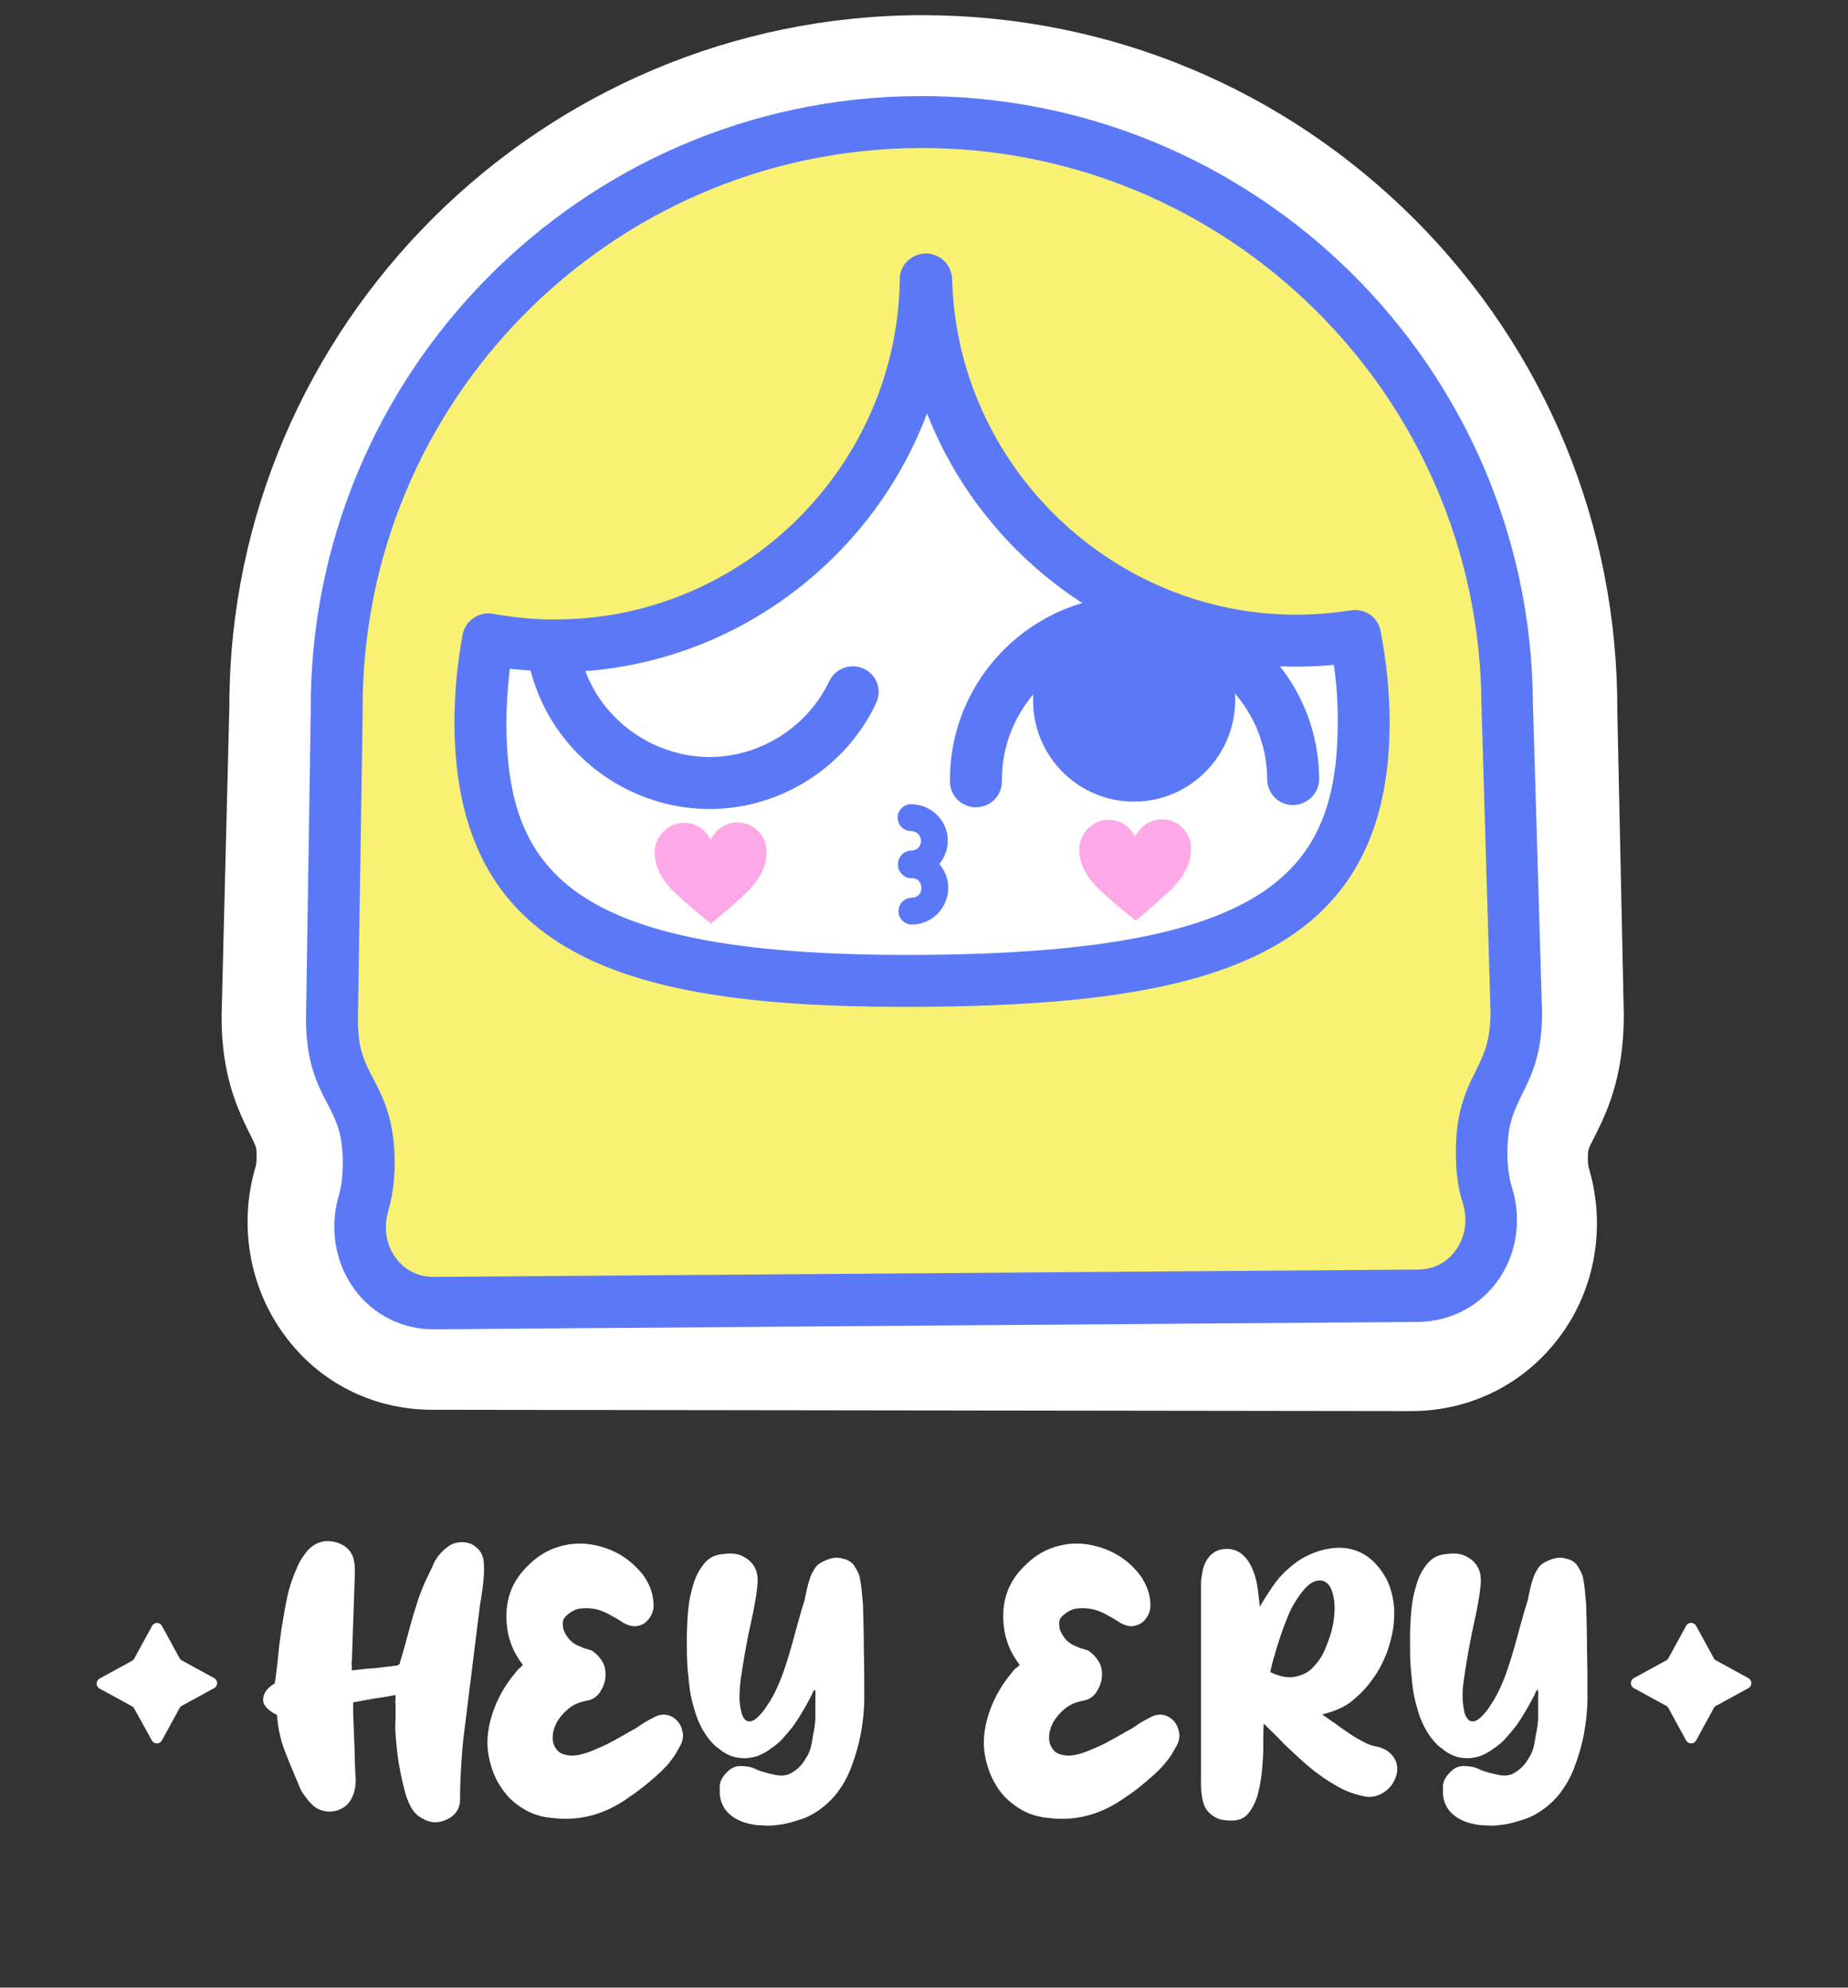<svg xmlns="http://www.w3.org/2000/svg" xmlns:xlink="http://www.w3.org/1999/xlink" id="Livello_1" x="0px" y="0px" viewBox="0 0 42.7 45.92" style="enable-background:new 0 0 42.7 45.92;" xml:space="preserve"><rect x="0" y="0" width="42.7" height="45.92" fill="#333333" stroke="none"/><style type="text/css">	.st0{fill:#FFFFFF;}	.st1{fill:#F9F173;}	.st2{fill:#5B79F7;}	.st3{fill:#FDA9E7;}</style><g>	<g>		<g>			<path class="st0" d="M9.99,32.57c-1.37,0-2.62-0.63-3.42-1.73c-0.82-1.11-1.06-2.57-0.66-3.9c0-0.01,0.02-0.07,0.02-0.22    c0-0.2,0-0.2-0.13-0.47c-0.27-0.54-0.69-1.36-0.68-2.79l0.18-7.16C5.31,7.53,12.5,0.35,21.33,0.35    c4.31,0.01,8.33,1.69,11.36,4.72c3.03,3.04,4.69,7.07,4.68,11.35l0.15,7.03c0,1.48-0.42,2.3-0.69,2.84    c-0.14,0.27-0.14,0.27-0.14,0.47c0,0.16,0.02,0.22,0.02,0.22c0.4,1.33,0.16,2.79-0.67,3.9c-0.81,1.09-2.06,1.72-3.43,1.72    C32.61,32.6,9.99,32.57,9.99,32.57z"></path>		</g>		<g>			<g>				<g>					<path class="st1" d="M7.78,16.44C7.73,8.97,13.74,2.87,21.21,2.82s13.57,5.96,13.62,13.43l0.21,7.12      c0.01,1.64-0.82,1.64-0.8,3.28c0,0.41,0.06,0.72,0.14,0.97c0.35,1.14-0.42,2.3-1.61,2.31l-22.73,0.17      c-1.19,0.01-1.98-1.15-1.64-2.29c0.08-0.26,0.13-0.56,0.12-0.97c-0.01-1.64-0.84-1.63-0.85-3.27L7.78,16.44z"></path>				</g>			</g>			<g>				<g>					<path class="st2" d="M10.04,30.71c-0.73,0.01-1.41-0.33-1.84-0.91c-0.45-0.6-0.59-1.41-0.38-2.15c0.07-0.23,0.1-0.49,0.1-0.8      c0-0.67-0.16-0.98-0.36-1.36c-0.23-0.44-0.48-0.94-0.49-1.9l0.11-7.15C7.13,8.65,13.42,2.27,21.2,2.22      c7.79-0.05,14.17,6.24,14.22,14.03l0.21,7.11c0.01,0.97-0.24,1.48-0.46,1.92c-0.19,0.39-0.34,0.69-0.34,1.37      c0,0.31,0.04,0.57,0.11,0.8c0.23,0.74,0.1,1.54-0.34,2.15c-0.43,0.59-1.1,0.93-1.83,0.94L10.04,30.71      C10.04,30.71,10.04,30.71,10.04,30.71z M21.21,3.42C14.09,3.47,8.33,9.3,8.38,16.43c0,0,0,0.01,0,0.01l-0.11,7.14      c0,0.66,0.16,0.97,0.36,1.35c0.23,0.44,0.48,0.94,0.49,1.9c0,0.43-0.05,0.8-0.15,1.15c-0.11,0.39-0.05,0.78,0.18,1.09      c0.21,0.28,0.52,0.43,0.88,0.43c0,0,0,0,0,0l22.73-0.17c0.36,0,0.67-0.16,0.87-0.44c0.23-0.31,0.29-0.71,0.17-1.09      c-0.11-0.34-0.16-0.72-0.16-1.15c-0.01-0.96,0.24-1.47,0.46-1.91c0.19-0.39,0.34-0.69,0.34-1.37l-0.21-7.11      C34.18,9.12,28.34,3.37,21.21,3.42z M7.78,16.43l0.01,0L7.78,16.43z"></path>				</g>			</g>		</g>		<g>			<g>				<g>					<path class="st0" d="M33.13,16.58c0.05,6.53-5.24,7.65-11.77,7.7s-11.83-1-11.88-7.53S14.69,4.89,21.22,4.84      C27.75,4.79,33.08,10.05,33.13,16.58z"></path>				</g>			</g>			<g>				<g>					<path class="st1" d="M21.37,25.36c-6.38,0.04-12.91-0.94-12.96-8.6C8.35,9.64,14.1,3.81,21.21,3.76      c7.11-0.05,12.94,5.7,12.99,12.81C34.26,24.24,27.75,25.31,21.37,25.36z M21.23,5.92c-5.92,0.04-10.71,4.9-10.67,10.82      c0.03,4.76,2.96,6.51,10.79,6.46c7.83-0.05,10.73-1.85,10.7-6.61C32.01,10.67,27.15,5.88,21.23,5.92z"></path>				</g>			</g>		</g>		<g>			<g>				<g>					<circle class="st2" cx="26.2" cy="16.19" r="1.81"></circle>				</g>			</g>			<g>				<g>					<path class="st2" d="M26.22,18.52c-1.29,0.01-2.34-1.03-2.35-2.32c-0.01-1.29,1.03-2.34,2.32-2.35      c1.29-0.01,2.34,1.03,2.35,2.32C28.54,17.46,27.5,18.51,26.22,18.52z M26.19,14.91c-0.71,0-1.28,0.58-1.27,1.29      c0,0.71,0.58,1.28,1.29,1.27c0.71,0,1.28-0.58,1.27-1.29C27.48,15.48,26.9,14.9,26.19,14.91z"></path>				</g>			</g>		</g>		<g>			<g>				<g>					<g>						<path class="st2" d="M21.06,20.27c-0.17,0-0.31-0.14-0.31-0.31c0-0.17,0.14-0.31,0.31-0.31c0.12,0,0.23-0.1,0.22-0.23       c0-0.12-0.1-0.22-0.23-0.22c-0.17,0-0.31-0.14-0.31-0.31c0-0.17,0.14-0.31,0.31-0.31c0.46,0,0.85,0.37,0.85,0.84       C21.9,19.88,21.53,20.26,21.06,20.27z"></path>					</g>				</g>			</g>			<g>				<g>					<g>						<path class="st2" d="M21.07,21.36c-0.17,0-0.31-0.14-0.31-0.31c0-0.17,0.14-0.31,0.31-0.31c0.12,0,0.23-0.1,0.22-0.23       c0-0.13-0.1-0.23-0.23-0.22c-0.17,0-0.31-0.14-0.31-0.31s0.14-0.31,0.31-0.31c0.46,0,0.85,0.37,0.85,0.84       C21.91,20.98,21.53,21.36,21.07,21.36z"></path>					</g>				</g>			</g>		</g>		<g>			<g>				<g>					<path class="st1" d="M21.39,6.3c0.03,4.72-3.77,8.58-8.49,8.61c-1.16,0.01-2.27-0.21-3.28-0.63l3.22-6.12l3.07-1.65l4.93-1.37      l2.39,0.52l4.3,1.13l3.51,2.49l2.29,4.8c-1.02,0.44-2.14,0.69-3.32,0.7C25.28,14.83,21.42,11.02,21.39,6.3"></path>				</g>			</g>		</g>		<g>			<g>				<g>					<path class="st2" d="M16.42,18.69c-1.64,0.01-3.16-0.94-3.87-2.41c-0.17-0.35-0.29-0.72-0.36-1.11      c-0.06-0.33,0.16-0.64,0.49-0.7c0.33-0.04,0.64,0.16,0.69,0.49c0.05,0.28,0.14,0.54,0.26,0.79c0.51,1.06,1.61,1.74,2.78,1.74      c1.17-0.01,2.25-0.7,2.75-1.75c0.14-0.3,0.5-0.43,0.8-0.29c0.3,0.14,0.43,0.5,0.28,0.8C19.55,17.72,18.05,18.68,16.42,18.69z"></path>				</g>			</g>		</g>		<g>			<g>				<g>					<path class="st2" d="M29.88,18.6c-0.33,0-0.6-0.26-0.6-0.6c-0.01-1.69-1.4-3.05-3.09-3.04c-1.69,0.01-3.06,1.4-3.04,3.09      c0,0.33-0.26,0.6-0.6,0.6c-0.33,0-0.6-0.26-0.6-0.6c-0.02-2.35,1.88-4.28,4.24-4.29s4.28,1.88,4.29,4.24      C30.48,18.32,30.22,18.59,29.88,18.6z"></path>				</g>			</g>		</g>		<g>			<g>				<g>					<path class="st2" d="M21.35,23.26c-6.67,0.05-10.81-1.03-10.85-6.52c0-0.69,0.06-1.39,0.19-2.08c0.06-0.32,0.38-0.54,0.7-0.48      c0.5,0.09,1.01,0.14,1.51,0.13c4.3-0.03,7.84-3.56,7.89-7.86c0-0.35,0.31-0.63,0.68-0.59C21.76,5.9,21.99,6.14,22,6.45      c0.11,4.3,3.7,7.78,8,7.75c0.4,0,0.82-0.04,1.22-0.1c0.32-0.05,0.62,0.16,0.68,0.48c0.13,0.67,0.2,1.35,0.21,2.02      C32.15,22.08,28.02,23.21,21.35,23.26z M11.78,15.45c-0.05,0.43-0.08,0.86-0.08,1.28c0.02,3.5,1.57,5.39,9.64,5.33      c8.07-0.06,9.59-1.96,9.57-5.46c0-0.41-0.03-0.83-0.09-1.24c-4.19,0.4-7.97-2.14-9.4-5.81c-1.3,3.46-4.63,5.95-8.51,5.98      C12.53,15.51,12.15,15.49,11.78,15.45z"></path>				</g>			</g>		</g>		<g>			<g>				<g>					<path class="st3" d="M27.52,19.62L27.52,19.62c0-0.01,0-0.02,0-0.03c0-0.36-0.31-0.67-0.68-0.66c-0.27,0-0.51,0.18-0.61,0.4h0      c-0.11-0.22-0.34-0.4-0.62-0.39c-0.37,0-0.67,0.32-0.67,0.67c0,0.01,0,0.02,0,0.03l0,0c0,0-0.04,0.43,0.44,0.89      c0.22,0.21,0.46,0.42,0.86,0.74c0.39-0.33,0.63-0.53,0.85-0.75C27.56,20.04,27.52,19.62,27.52,19.62z"></path>				</g>			</g>		</g>		<g>			<g>				<g>					<path class="st3" d="M17.71,19.69L17.71,19.69c0-0.01,0-0.02,0-0.03c0-0.36-0.31-0.67-0.68-0.66c-0.27,0-0.51,0.18-0.61,0.4h0      c-0.11-0.22-0.34-0.4-0.62-0.39c-0.37,0-0.67,0.32-0.67,0.67c0,0.01,0,0.02,0,0.03l0,0c0,0-0.04,0.43,0.44,0.89      c0.22,0.21,0.46,0.42,0.86,0.74c0.39-0.33,0.63-0.53,0.85-0.75C17.76,20.11,17.71,19.69,17.71,19.69z"></path>				</g>			</g>		</g>	</g>	<g>		<g>			<path class="st0" d="M8.13,38.59c0.17-0.02,0.35-0.04,0.52-0.05c0.17-0.02,0.34-0.04,0.51-0.06c0.05-0.01,0.08-0.03,0.08-0.07    c0.01-0.03,0.02-0.07,0.03-0.1c0.07-0.23,0.13-0.46,0.19-0.68c0.06-0.23,0.13-0.45,0.2-0.67c0.05-0.15,0.11-0.3,0.18-0.45    c0.07-0.15,0.14-0.29,0.2-0.43c0.08-0.14,0.18-0.25,0.3-0.34c0.09-0.07,0.18-0.1,0.28-0.11c0.1-0.01,0.19,0.01,0.27,0.04    c0.08,0.04,0.15,0.1,0.21,0.18c0.05,0.08,0.08,0.18,0.08,0.29c0.01,0.16,0,0.31-0.02,0.47c-0.02,0.16-0.04,0.31-0.07,0.47    c-0.05,0.43-0.11,0.86-0.16,1.29c-0.05,0.43-0.11,0.86-0.16,1.29c-0.04,0.31-0.08,0.61-0.1,0.92s-0.04,0.62-0.04,0.95    c0.01,0.25-0.1,0.42-0.34,0.52c-0.12,0.05-0.23,0.06-0.33,0.04c-0.1-0.02-0.2-0.07-0.3-0.14c-0.07-0.06-0.13-0.13-0.17-0.21    s-0.08-0.17-0.11-0.26C9.31,41.23,9.26,41,9.22,40.77s-0.06-0.46-0.08-0.7c-0.01-0.12-0.01-0.24,0-0.36c0-0.12,0-0.24,0-0.36    c-0.01-0.02-0.01-0.05,0-0.08c0-0.03,0-0.07,0-0.11c-0.17,0.03-0.33,0.06-0.49,0.08c-0.16,0.03-0.32,0.06-0.49,0.09v0.24    c0.01,0.26,0.02,0.52,0.03,0.78c0.01,0.25,0.01,0.51,0.03,0.78c0,0.11-0.02,0.22-0.05,0.31c-0.04,0.11-0.09,0.2-0.17,0.27    c-0.08,0.07-0.17,0.11-0.26,0.13c-0.1,0.02-0.19,0.02-0.29-0.01c-0.1-0.03-0.19-0.08-0.27-0.17c-0.06-0.06-0.11-0.13-0.16-0.2    s-0.09-0.15-0.12-0.23c-0.11-0.26-0.22-0.52-0.32-0.78c-0.1-0.26-0.16-0.54-0.18-0.83c-0.22-0.11-0.33-0.23-0.32-0.37    s0.1-0.26,0.27-0.36c0.03-0.22,0.06-0.44,0.08-0.66s0.05-0.43,0.08-0.64c0.04-0.24,0.08-0.47,0.13-0.71    c0.05-0.23,0.13-0.46,0.23-0.68c0.03-0.07,0.06-0.13,0.1-0.19c0.04-0.06,0.08-0.12,0.13-0.18c0.18-0.2,0.4-0.27,0.66-0.2    c0.25,0.07,0.4,0.23,0.43,0.49C8.2,36.22,8.2,36.3,8.2,36.38c0,0.08-0.01,0.16-0.01,0.25c-0.01,0.3-0.02,0.59-0.03,0.88    c-0.01,0.29-0.02,0.58-0.03,0.87c-0.01,0.03-0.01,0.06,0,0.09C8.13,38.51,8.13,38.55,8.13,38.59z"></path>			<path class="st0" d="M12.08,38.46c-0.22-0.28-0.34-0.59-0.37-0.93c-0.05-0.53,0.1-0.97,0.46-1.33c0.22-0.23,0.46-0.38,0.72-0.46    c0.26-0.08,0.51-0.1,0.76-0.06s0.48,0.12,0.7,0.25c0.21,0.13,0.38,0.29,0.52,0.47c0.07,0.1,0.12,0.2,0.16,0.3    s0.06,0.21,0.07,0.33c0.01,0.11-0.01,0.2-0.05,0.28c-0.04,0.08-0.09,0.14-0.16,0.19s-0.15,0.07-0.23,0.07s-0.17-0.03-0.26-0.08    c-0.1-0.07-0.21-0.13-0.32-0.19c-0.11-0.06-0.23-0.11-0.35-0.13c-0.11-0.02-0.21-0.02-0.31-0.01c-0.1,0.01-0.19,0.05-0.29,0.13    c-0.07,0.05-0.1,0.1-0.12,0.15c-0.01,0.05-0.01,0.12,0.01,0.21c0.08,0.2,0.21,0.33,0.39,0.39c0.04,0.02,0.08,0.04,0.13,0.05    c0.04,0.01,0.09,0.03,0.13,0.04c0.11,0.07,0.19,0.16,0.25,0.26c0.06,0.1,0.08,0.22,0.07,0.36c-0.01,0.12-0.06,0.24-0.13,0.35    c-0.08,0.11-0.18,0.17-0.3,0.19c-0.17,0.03-0.31,0.09-0.43,0.19c-0.12,0.1-0.21,0.21-0.27,0.32c-0.06,0.12-0.09,0.23-0.09,0.35    c0,0.12,0.04,0.21,0.11,0.29c0.07,0.08,0.18,0.11,0.33,0.12c0.15,0,0.34-0.05,0.58-0.16c0.13-0.05,0.25-0.11,0.38-0.18    c0.13-0.07,0.25-0.14,0.37-0.21c0.1-0.05,0.2-0.11,0.28-0.17c0.09-0.06,0.18-0.11,0.28-0.16c0.11-0.06,0.21-0.08,0.31-0.06    c0.1,0.02,0.18,0.07,0.25,0.15c0.07,0.08,0.1,0.17,0.12,0.28c0.01,0.11-0.02,0.22-0.09,0.33c-0.05,0.09-0.1,0.18-0.17,0.27    c-0.06,0.09-0.14,0.17-0.22,0.25c-0.11,0.11-0.23,0.21-0.36,0.32c-0.13,0.1-0.25,0.2-0.39,0.29c-0.55,0.4-1.14,0.57-1.79,0.49    c-0.26-0.02-0.5-0.1-0.71-0.24c-0.21-0.13-0.37-0.3-0.5-0.51c-0.13-0.2-0.21-0.43-0.26-0.69s-0.03-0.53,0.04-0.81    c0.11-0.42,0.31-0.79,0.59-1.12c0.02-0.03,0.05-0.06,0.08-0.09C12.02,38.53,12.05,38.5,12.08,38.46z"></path>			<path class="st0" d="M18.83,39.03c-0.04,0.04-0.06,0.08-0.07,0.12c-0.07,0.13-0.13,0.25-0.21,0.38    c-0.07,0.12-0.15,0.25-0.24,0.37c-0.07,0.09-0.15,0.18-0.23,0.27s-0.17,0.16-0.26,0.22c-0.09,0.07-0.18,0.12-0.27,0.16    c-0.09,0.04-0.2,0.06-0.31,0.07c-0.12,0-0.23-0.01-0.34-0.05c-0.11-0.04-0.21-0.1-0.3-0.18c-0.08-0.05-0.14-0.12-0.2-0.19    s-0.11-0.15-0.16-0.23c-0.07-0.13-0.13-0.26-0.17-0.39c-0.04-0.13-0.08-0.27-0.11-0.42c-0.03-0.16-0.05-0.36-0.07-0.58    c-0.02-0.22-0.02-0.45-0.02-0.69s0.01-0.46,0.03-0.68s0.06-0.41,0.11-0.57c0.05-0.19,0.13-0.35,0.24-0.49    c0.1-0.14,0.24-0.22,0.4-0.24c0.08-0.01,0.15-0.02,0.23-0.02c0.08,0,0.15,0.01,0.23,0.04c0.12,0.05,0.2,0.11,0.26,0.18    s0.1,0.15,0.12,0.24s0.02,0.18,0.01,0.28c-0.01,0.1-0.02,0.2-0.04,0.3c-0.03,0.19-0.07,0.39-0.12,0.61    c-0.05,0.22-0.09,0.44-0.13,0.66c-0.04,0.22-0.07,0.43-0.1,0.63c-0.02,0.2-0.03,0.36-0.02,0.49c0.02,0.18,0.05,0.3,0.09,0.36    c0.04,0.07,0.09,0.09,0.15,0.09c0.06-0.01,0.12-0.04,0.19-0.11c0.07-0.07,0.14-0.15,0.2-0.25c0.1-0.14,0.19-0.31,0.28-0.52    c0.09-0.21,0.16-0.43,0.23-0.66c0.07-0.23,0.13-0.46,0.19-0.68c0.06-0.22,0.12-0.42,0.17-0.58c0.02-0.08,0.03-0.16,0.05-0.24    c0.02-0.08,0.04-0.17,0.07-0.25c0.02-0.08,0.06-0.15,0.1-0.22c0.04-0.07,0.09-0.12,0.16-0.16c0.08-0.04,0.16-0.08,0.25-0.1    c0.08-0.02,0.17-0.02,0.26,0.01c0.1,0.02,0.19,0.07,0.25,0.15c0.06,0.09,0.1,0.17,0.13,0.25c0.02,0.11,0.04,0.22,0.05,0.33    c0.01,0.11,0.02,0.22,0.03,0.33c0.01,0.36,0.02,0.71,0.02,1.07c0.01,0.35,0.01,0.71,0.01,1.08c0,0.28-0.03,0.56-0.08,0.83    c-0.05,0.27-0.13,0.54-0.23,0.8c-0.08,0.21-0.19,0.4-0.31,0.56c-0.13,0.17-0.28,0.31-0.46,0.43c-0.12,0.08-0.23,0.14-0.35,0.18    c-0.12,0.04-0.25,0.08-0.38,0.11c-0.09,0.02-0.18,0.03-0.27,0.04c-0.09,0.01-0.18,0.01-0.28,0c-0.09,0-0.18-0.01-0.27-0.03    s-0.17-0.04-0.25-0.08c-0.29-0.13-0.44-0.34-0.46-0.63v-0.17c0.01-0.11,0.06-0.21,0.16-0.31c0.09-0.1,0.2-0.15,0.31-0.15    c0.14,0,0.26,0.02,0.36,0.07c0.06,0.03,0.12,0.05,0.19,0.07c0.07,0.02,0.14,0.04,0.2,0.05c0.18,0.05,0.34,0.04,0.47-0.05    c0.13-0.08,0.23-0.19,0.3-0.32c0.07-0.1,0.11-0.21,0.13-0.32c0.02-0.09,0.03-0.19,0.05-0.28c0.02-0.09,0.03-0.19,0.04-0.29    c0-0.09,0-0.19,0-0.28c0-0.1,0-0.19,0-0.28c0.01-0.02,0.01-0.04,0-0.06c0-0.02,0-0.04,0-0.05c-0.01-0.01-0.01-0.01-0.01-0.01    S18.83,39.03,18.83,39.03z"></path>			<path class="st0" d="M23.56,38.46c-0.22-0.28-0.34-0.59-0.37-0.93c-0.05-0.53,0.1-0.97,0.46-1.33c0.22-0.23,0.46-0.38,0.72-0.46    c0.26-0.08,0.51-0.1,0.76-0.06c0.25,0.04,0.48,0.12,0.7,0.25s0.38,0.29,0.52,0.47c0.07,0.1,0.12,0.2,0.16,0.3    s0.06,0.21,0.07,0.33c0.01,0.11-0.01,0.2-0.05,0.28c-0.04,0.08-0.09,0.14-0.16,0.19c-0.07,0.04-0.15,0.07-0.23,0.07    s-0.17-0.03-0.26-0.08c-0.1-0.07-0.21-0.13-0.32-0.19c-0.11-0.06-0.23-0.11-0.36-0.13c-0.11-0.02-0.21-0.02-0.31-0.01    c-0.1,0.01-0.19,0.05-0.29,0.13c-0.07,0.05-0.11,0.1-0.12,0.15s-0.01,0.12,0.01,0.21c0.08,0.2,0.21,0.33,0.39,0.39    c0.04,0.02,0.08,0.04,0.13,0.05c0.04,0.01,0.09,0.03,0.13,0.04c0.11,0.07,0.19,0.16,0.25,0.26c0.06,0.1,0.08,0.22,0.07,0.36    c-0.01,0.12-0.06,0.24-0.13,0.35c-0.08,0.11-0.18,0.17-0.3,0.19c-0.17,0.03-0.31,0.09-0.43,0.19c-0.12,0.1-0.21,0.21-0.27,0.32    c-0.06,0.12-0.09,0.23-0.09,0.35c0,0.12,0.04,0.21,0.11,0.29s0.18,0.11,0.33,0.12c0.15,0,0.34-0.05,0.58-0.16    c0.13-0.05,0.25-0.11,0.38-0.18c0.13-0.07,0.25-0.14,0.37-0.21c0.1-0.05,0.2-0.11,0.28-0.17c0.09-0.06,0.18-0.11,0.28-0.16    c0.11-0.06,0.21-0.08,0.31-0.06c0.1,0.02,0.18,0.07,0.25,0.15c0.07,0.08,0.1,0.17,0.12,0.28c0.01,0.11-0.02,0.22-0.09,0.33    c-0.05,0.09-0.1,0.18-0.17,0.27s-0.14,0.17-0.22,0.25c-0.11,0.11-0.23,0.21-0.36,0.32c-0.12,0.1-0.25,0.2-0.39,0.29    c-0.55,0.4-1.14,0.57-1.79,0.49c-0.26-0.02-0.5-0.1-0.71-0.24s-0.38-0.3-0.5-0.51c-0.13-0.2-0.21-0.43-0.26-0.69    s-0.03-0.53,0.04-0.81c0.11-0.42,0.31-0.79,0.59-1.12c0.02-0.03,0.05-0.06,0.08-0.09C23.5,38.53,23.53,38.5,23.56,38.46z"></path>			<path class="st0" d="M30.55,39.61c0.11,0.07,0.21,0.15,0.32,0.22c0.1,0.08,0.21,0.15,0.31,0.22c0.1,0.07,0.21,0.13,0.32,0.19    c0.11,0.06,0.22,0.1,0.35,0.12c0.19,0.05,0.31,0.15,0.39,0.3c0.07,0.15,0.06,0.32-0.03,0.49c-0.06,0.12-0.16,0.22-0.29,0.29    c-0.13,0.07-0.27,0.09-0.4,0.06c-0.24-0.05-0.46-0.13-0.67-0.26c-0.21-0.12-0.41-0.26-0.6-0.42c-0.19-0.16-0.37-0.33-0.55-0.5    c-0.17-0.18-0.34-0.34-0.5-0.5c-0.01,0.13-0.01,0.26-0.01,0.4s0,0.28-0.01,0.43c-0.01,0.14-0.02,0.29-0.04,0.42    c-0.02,0.14-0.05,0.27-0.08,0.4c-0.05,0.17-0.13,0.32-0.22,0.43c-0.09,0.11-0.22,0.16-0.38,0.16c-0.16,0-0.28-0.02-0.37-0.07    c-0.09-0.05-0.16-0.11-0.21-0.18s-0.08-0.16-0.1-0.27c-0.02-0.1-0.03-0.21-0.03-0.31c0-0.33,0-0.69,0-1.09s0-0.8,0-1.2    s0-0.8,0-1.2c0-0.39,0-0.76,0-1.1c0-0.06,0-0.12,0.01-0.18c0.01-0.06,0.02-0.12,0.03-0.18c0.03-0.14,0.09-0.25,0.17-0.34    c0.09-0.09,0.19-0.14,0.31-0.15c0.17-0.02,0.31,0.02,0.42,0.11c0.11,0.09,0.19,0.21,0.25,0.35c0.06,0.14,0.1,0.29,0.12,0.45    c0.02,0.16,0.04,0.3,0.05,0.42c0.09-0.16,0.19-0.31,0.29-0.46c0.1-0.15,0.22-0.29,0.36-0.41c0.13-0.12,0.28-0.23,0.45-0.31    c0.16-0.08,0.34-0.14,0.55-0.17c0.4-0.05,0.73,0.06,1,0.33c0.17,0.18,0.3,0.38,0.37,0.61c0.07,0.23,0.1,0.46,0.08,0.71    c-0.01,0.24-0.07,0.48-0.15,0.72c-0.09,0.24-0.2,0.46-0.35,0.66c-0.14,0.2-0.31,0.37-0.5,0.52S30.77,39.55,30.55,39.61z     M29.35,38.63c0.21,0.1,0.4,0.14,0.56,0.11c0.16-0.03,0.3-0.09,0.41-0.2c0.11-0.11,0.21-0.24,0.28-0.4    c0.07-0.16,0.13-0.32,0.17-0.47c0.06-0.25,0.08-0.47,0.06-0.66c-0.02-0.19-0.07-0.33-0.14-0.41c-0.08-0.08-0.17-0.11-0.3-0.07    s-0.26,0.17-0.4,0.38c-0.08,0.12-0.16,0.25-0.22,0.4c-0.06,0.15-0.12,0.3-0.17,0.45c-0.05,0.15-0.1,0.3-0.14,0.45    C29.41,38.36,29.38,38.5,29.35,38.63z"></path>			<path class="st0" d="M35.53,39.03c-0.04,0.04-0.06,0.08-0.07,0.12c-0.07,0.13-0.13,0.25-0.21,0.38    c-0.07,0.12-0.15,0.25-0.24,0.37c-0.07,0.09-0.15,0.18-0.23,0.27c-0.08,0.09-0.17,0.16-0.26,0.22c-0.09,0.07-0.18,0.12-0.27,0.16    s-0.2,0.06-0.3,0.07c-0.12,0-0.24-0.01-0.34-0.05c-0.11-0.04-0.21-0.1-0.3-0.18c-0.08-0.05-0.14-0.12-0.2-0.19    s-0.11-0.15-0.16-0.23c-0.07-0.13-0.13-0.26-0.17-0.39c-0.04-0.13-0.08-0.27-0.11-0.42c-0.03-0.16-0.05-0.36-0.07-0.58    c-0.02-0.22-0.02-0.45-0.02-0.69s0.01-0.46,0.03-0.68c0.02-0.22,0.06-0.41,0.11-0.57c0.05-0.19,0.13-0.35,0.24-0.49    s0.24-0.22,0.4-0.24c0.08-0.01,0.15-0.02,0.23-0.02c0.08,0,0.15,0.01,0.23,0.04c0.12,0.05,0.2,0.11,0.26,0.18s0.1,0.15,0.12,0.24    c0.02,0.09,0.02,0.18,0.01,0.28c-0.01,0.1-0.02,0.2-0.04,0.3c-0.03,0.19-0.07,0.39-0.12,0.61s-0.09,0.44-0.13,0.66    s-0.07,0.43-0.1,0.63c-0.03,0.2-0.03,0.36-0.02,0.49c0.02,0.18,0.04,0.3,0.09,0.36c0.04,0.07,0.09,0.09,0.15,0.09    c0.06-0.01,0.12-0.04,0.19-0.11c0.07-0.07,0.14-0.15,0.2-0.25c0.1-0.14,0.19-0.31,0.28-0.52c0.09-0.21,0.16-0.43,0.23-0.66    c0.07-0.23,0.13-0.46,0.19-0.68c0.06-0.22,0.12-0.42,0.17-0.58c0.02-0.08,0.03-0.16,0.05-0.24c0.02-0.08,0.04-0.17,0.07-0.25    c0.02-0.08,0.06-0.15,0.1-0.22c0.04-0.07,0.09-0.12,0.16-0.16c0.08-0.04,0.16-0.08,0.25-0.1c0.08-0.02,0.17-0.02,0.26,0.01    c0.1,0.02,0.19,0.07,0.25,0.15c0.06,0.09,0.1,0.17,0.13,0.25c0.02,0.11,0.04,0.22,0.05,0.33c0.01,0.11,0.02,0.22,0.03,0.33    c0.01,0.36,0.02,0.71,0.02,1.07c0.01,0.35,0.01,0.71,0.01,1.08c0,0.28-0.03,0.56-0.08,0.83c-0.05,0.27-0.13,0.54-0.23,0.8    c-0.08,0.21-0.19,0.4-0.31,0.56c-0.13,0.17-0.28,0.31-0.46,0.43c-0.12,0.08-0.23,0.14-0.35,0.18s-0.25,0.08-0.38,0.11    c-0.09,0.02-0.18,0.03-0.27,0.04c-0.09,0.01-0.18,0.01-0.28,0c-0.09,0-0.18-0.01-0.27-0.03s-0.17-0.04-0.25-0.08    c-0.29-0.13-0.44-0.34-0.46-0.63v-0.17c0.01-0.11,0.06-0.21,0.16-0.31c0.09-0.1,0.2-0.15,0.31-0.15c0.14,0,0.26,0.02,0.36,0.07    c0.06,0.03,0.12,0.05,0.19,0.07s0.14,0.04,0.2,0.05c0.18,0.05,0.34,0.04,0.46-0.05c0.13-0.08,0.23-0.19,0.3-0.32    c0.07-0.1,0.11-0.21,0.13-0.32c0.02-0.09,0.03-0.19,0.05-0.28c0.02-0.09,0.03-0.19,0.04-0.29c0-0.09,0-0.19,0-0.28    c0-0.1,0-0.19,0-0.28c0-0.02,0.01-0.04,0-0.06c0-0.02,0-0.04,0-0.05c-0.01-0.01-0.01-0.01-0.01-0.01S35.53,39.03,35.53,39.03z"></path>		</g>		<g>			<g>				<path class="st0" d="M39.19,37.56l0.41,0.75c0.01,0.02,0.03,0.04,0.05,0.05l0.75,0.41c0.09,0.05,0.09,0.18,0,0.23l-0.75,0.41     c-0.02,0.01-0.04,0.03-0.05,0.05l-0.41,0.75c-0.05,0.09-0.18,0.09-0.23,0l-0.41-0.75c-0.01-0.02-0.03-0.04-0.05-0.05l-0.75-0.41     c-0.09-0.05-0.09-0.18,0-0.23l0.75-0.41c0.02-0.01,0.04-0.03,0.05-0.05l0.41-0.75C39.01,37.47,39.14,37.47,39.19,37.56z"></path>			</g>		</g>		<g>			<g>				<path class="st0" d="M3.74,37.56l0.41,0.75c0.01,0.02,0.03,0.04,0.05,0.05l0.75,0.41c0.09,0.05,0.09,0.18,0,0.23l-0.75,0.41     c-0.02,0.01-0.04,0.03-0.05,0.05l-0.41,0.75c-0.05,0.09-0.18,0.09-0.23,0L3.1,39.47c-0.01-0.02-0.03-0.04-0.05-0.05l-0.75-0.41     c-0.09-0.05-0.09-0.18,0-0.23l0.75-0.41c0.02-0.01,0.04-0.03,0.05-0.05l0.41-0.75C3.56,37.47,3.69,37.47,3.74,37.56z"></path>			</g>		</g>	</g></g></svg>